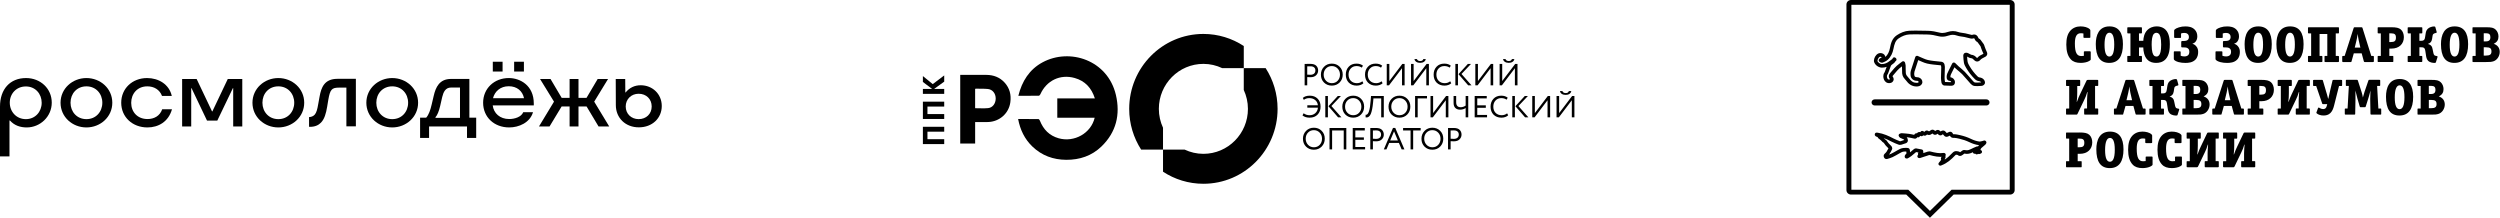 <?xml version="1.0" encoding="UTF-8"?> <svg xmlns="http://www.w3.org/2000/svg" width="5304" height="462" viewBox="0 0 5304 462" fill="none"><path fill-rule="evenodd" clip-rule="evenodd" d="M54.903 252.768C74.811 252.768 88.432 237.051 88.432 217.981C88.432 199.12 75.02 183.403 54.903 183.403C34.577 183.403 20.746 198.91 20.746 217.771C20.746 237.051 34.786 252.768 54.903 252.768ZM55.322 165.59C85.498 165.59 109.806 187.594 109.806 217.771C109.806 247.529 85.079 270.371 56.789 270.371C43.587 270.371 30.805 266.599 21.165 255.702H20.117V331.774H0V226.154C0 189.27 21.165 165.59 55.322 165.59Z" fill="black"></path><path fill-rule="evenodd" clip-rule="evenodd" d="M183.359 252.768C203.477 252.768 217.098 237.26 217.098 217.981C217.098 198.701 203.477 183.193 183.359 183.193C163.242 183.193 149.621 198.491 149.621 217.981C149.621 237.26 163.242 252.768 183.359 252.768ZM128.456 217.981C128.456 187.803 153.812 165.59 183.359 165.59C213.116 165.59 238.263 187.803 238.263 217.981C238.263 248.158 212.906 270.371 183.359 270.371C153.603 270.371 128.456 248.158 128.456 217.981Z" fill="black"></path><path fill-rule="evenodd" clip-rule="evenodd" d="M312.713 270.371C281.07 270.371 257.181 248.367 257.181 217.981C257.181 187.803 280.651 165.59 312.084 165.59C336.183 165.59 358.815 178.583 364.473 203.521H343.727C338.697 190.109 326.753 183.193 312.503 183.193C291.338 183.193 278.346 198.91 278.346 218.19C278.346 237.68 291.757 252.559 312.922 252.559C326.753 252.559 339.116 246.272 344.146 231.812H364.892C357.348 258.426 335.973 270.371 312.713 270.371Z" fill="black"></path><path fill-rule="evenodd" clip-rule="evenodd" d="M439.217 255.899L406.317 186.952H405.688V268.263H386.409V167.673H417.214L449.904 236.41H450.533L483.223 167.673H514.028V268.263H494.749V186.952H494.12L461.011 255.899H439.217Z" fill="black"></path><path fill-rule="evenodd" clip-rule="evenodd" d="M590.513 252.768C610.63 252.768 624.251 237.26 624.251 217.981C624.251 198.701 610.63 183.193 590.513 183.193C570.395 183.193 556.774 198.491 556.774 217.981C556.774 237.26 570.395 252.768 590.513 252.768ZM535.609 217.981C535.609 187.803 560.965 165.59 590.513 165.59C620.269 165.59 645.416 187.803 645.416 217.981C645.416 248.158 620.06 270.371 590.513 270.371C560.756 270.371 535.609 248.158 535.609 217.981Z" fill="black"></path><path fill-rule="evenodd" clip-rule="evenodd" d="M655.687 269.089V248.342H656.106C659.878 248.342 664.697 246.665 667.631 243.312C671.403 239.121 673.289 231.786 675.175 220.679L678.109 204.543C681.462 186.101 687.958 167.241 715.829 167.241H755.015V268.041H734.898V185.892H719.181C703.465 185.892 700.322 190.293 696.55 211.668L694.035 226.757C691.73 240.588 688.377 252.533 681.043 260.077C675.594 265.736 668.05 269.089 657.782 269.089H655.687Z" fill="black"></path><path fill-rule="evenodd" clip-rule="evenodd" d="M832.136 252.768C852.253 252.768 865.874 237.26 865.874 217.981C865.874 198.701 852.253 183.193 832.136 183.193C812.018 183.193 798.397 198.491 798.397 217.981C798.397 237.26 812.018 252.768 832.136 252.768ZM777.232 217.981C777.232 187.803 802.588 165.59 832.136 165.59C861.892 165.59 887.039 187.803 887.039 217.981C887.039 248.158 861.683 270.371 832.136 270.371C802.588 270.371 777.232 248.158 777.232 217.981Z" fill="black"></path><path fill-rule="evenodd" clip-rule="evenodd" d="M975.92 250.035V185.699H957.06C944.906 185.699 940.715 195.549 938.2 205.817L933.799 225.097C931.285 235.785 927.722 244.796 923.95 248.568V250.035H975.92ZM910.539 292.577H891.26V249.616H904.252C909.91 243.12 913.053 233.48 915.778 221.954L920.178 203.302C924.369 185.28 932.123 167.467 956.85 167.467H995.827V249.616H1010.29V292.577H990.798V268.267H910.329V292.577H910.539Z" fill="black"></path><path fill-rule="evenodd" clip-rule="evenodd" d="M1090.79 131H1111.54V151.747H1090.79V131ZM1111.75 208.329C1108.61 193.031 1096.87 182.972 1079.27 182.972C1061.67 182.972 1049.72 193.869 1045.95 208.329H1111.75ZM1045.53 131H1066.28V151.747H1045.53V131ZM1080.32 270.36C1048.25 270.36 1024.99 248.356 1024.99 217.969C1024.99 187.792 1048.46 165.578 1079.48 165.578C1103.58 165.578 1132.49 181.295 1132.49 219.436V223.627H1045.32C1047.42 240.392 1060.62 252.547 1080.32 252.547C1092.05 252.547 1106.09 248.146 1110.07 238.087H1130.82C1124.32 260.301 1100.85 270.36 1080.32 270.36Z" fill="black"></path><path fill-rule="evenodd" clip-rule="evenodd" d="M1227.33 167.673V207.699H1244.3L1267.98 167.673H1289.99L1260.65 215.663L1292.5 268.263H1269.87L1244.51 225.931H1227.33V268.263H1208.47V225.931H1191.5L1165.93 268.263H1143.51L1175.36 215.663L1145.81 167.673H1168.03L1191.71 207.699H1208.47V167.673H1227.33Z" fill="black"></path><path fill-rule="evenodd" clip-rule="evenodd" d="M1354.96 252.755C1370.89 252.755 1382.63 241.649 1382.63 225.931C1382.63 210.214 1371.1 198.898 1354.96 198.898C1339.25 198.898 1327.51 210.424 1327.51 225.931C1327.51 241.439 1339.25 252.755 1354.96 252.755ZM1306.56 222.997L1306.35 167.673H1326.46L1326.67 196.173H1327.3C1335.69 185.905 1346.58 180.875 1359.37 180.875C1384.09 180.875 1404 199.317 1404 224.883C1404 250.869 1383.67 270.149 1355.59 270.149C1327.3 270.359 1306.56 250.45 1306.56 222.997Z" fill="black"></path><path d="M4435.77 125.924C4435.77 127.335 4433.9 128.61 4432.14 129.566C4427.85 132.161 4420.5 133.436 4414.55 133.436C4405.1 133.436 4398.26 131.069 4393.56 126.015C4386.95 119.141 4383.88 108.579 4383.88 94.602C4383.88 81.582 4386.39 71.93 4392.44 65.147C4397.7 59.228 4405.19 55.996 4413.99 55.996C4421.48 55.996 4429.25 57.817 4433.58 61.914C4434.32 62.688 4434.88 63.508 4434.88 64.373L4434.88 78.577C4434.88 79.988 4434.42 80.398 4432.88 80.398L4421.99 80.398C4420.55 80.398 4420.22 79.988 4420.22 78.577L4420.22 71.065C4418.13 70.746 4416.83 70.519 4414.59 70.519C4406.26 70.519 4402.07 76.892 4402.07 92.235C4402.07 111.902 4406.36 118.913 4415.62 118.913C4417.62 118.913 4419.34 118.822 4421.11 118.503L4421.11 110.627C4421.11 109.216 4421.53 108.806 4423.11 108.806L4433.86 108.806C4435.39 108.806 4435.72 109.262 4435.72 110.627L4435.72 125.879L4435.77 125.924Z" fill="black"></path><path d="M4474.9 133.436C4455.36 133.436 4446.42 119.687 4446.42 93.646C4446.42 74.525 4453.03 55.996 4475.46 55.996C4494.82 55.996 4504.03 69.335 4504.03 93.646C4504.03 119.368 4494.68 133.436 4474.9 133.436ZM4475.23 69.426C4469.09 69.426 4464.99 77.165 4464.99 95.012C4464.99 112.858 4468.95 119.96 4475.23 119.96C4481.51 119.96 4485.56 112.767 4485.56 94.557C4485.56 76.346 4481.6 69.381 4475.23 69.381" fill="black"></path><path d="M4547.22 86.544C4547.45 80.216 4549.08 70.2 4556.24 63.326C4559.97 59.684 4566.25 55.996 4575.93 55.996C4584.82 55.996 4590.77 59.456 4594.17 62.779C4602.97 71.293 4603.52 86.316 4603.52 93.646C4603.52 102.159 4602.87 116.864 4594.4 125.788C4588.35 132.116 4580.77 133.436 4574.49 133.436C4568.2 133.436 4561.5 132.161 4556.01 126.653C4548.85 119.55 4547.31 107.941 4547.22 100.748L4538.1 100.748L4538.1 118.685L4542.61 118.685C4544.24 118.685 4544.38 119.323 4544.38 120.825L4544.38 129.976C4544.38 131.387 4543.96 131.569 4542.61 131.569L4514.69 131.569C4513.71 131.569 4513.25 131.16 4513.25 130.158L4513.25 120.051C4513.25 119.186 4513.57 118.64 4514.55 118.64L4519.95 118.64L4519.95 70.792L4514.87 70.792C4513.11 70.792 4513.25 69.836 4513.25 68.652L4513.25 59.638C4513.25 58.044 4513.66 57.817 4515.43 57.817L4542.47 57.817C4543.77 57.817 4544.33 58.044 4544.33 59.638L4544.33 69.426C4544.33 70.701 4543.59 70.837 4542.56 70.837L4538.05 70.837L4538.05 86.544L4547.17 86.544L4547.22 86.544ZM4580.3 117.638C4583.05 114.725 4585.14 108.488 4585.14 94.739C4585.14 79.123 4582.4 73.888 4580.4 71.839C4578.86 70.337 4577.09 69.563 4575.14 69.563C4572.39 69.563 4570.62 70.837 4569.65 71.839C4565.92 75.618 4564.95 85.269 4564.95 94.739C4564.95 110.445 4567.69 115.499 4569.65 117.638C4571.18 119.232 4572.95 119.915 4575.14 119.915C4577.32 119.915 4578.86 119.141 4580.3 117.638Z" fill="black"></path><path d="M4627.77 89.143C4627.77 87.731 4628.19 87.003 4629.96 87.003L4631.49 87.003C4633.49 87.003 4638.1 86.912 4640.52 85.41C4642.29 84.317 4644.01 82.268 4644.01 78.535C4644.01 76.714 4643.59 74.21 4641.59 72.298C4639.4 70.158 4636.66 69.84 4634.1 69.84C4631.54 69.84 4629.26 70.249 4627.3 71.023L4627.3 78.672C4627.3 79.719 4627.21 80.493 4625.53 80.493L4614.65 80.493C4613.44 80.493 4612.64 80.174 4612.64 78.672L4612.64 65.424C4612.64 64.012 4612.88 63.375 4613.95 62.419C4615.62 60.916 4618.14 59.505 4622.65 58.094C4627.72 56.5 4631.44 56.045 4636.61 56.045C4642.99 56.045 4650.71 57.001 4656.39 62.92C4660.02 66.698 4661.79 71.433 4661.79 77.124C4661.79 80.037 4661.23 83.771 4659.04 87.14C4656.85 90.6 4653.87 91.965 4651.22 92.648C4653.41 93.286 4656.48 94.697 4659.23 97.793C4662.95 101.981 4663.6 106.306 4663.6 110.358C4663.6 115.411 4662.62 121.739 4657.64 126.702C4651.5 132.848 4642.71 133.485 4636.42 133.485C4631.58 133.485 4626.84 133.03 4622.04 131.755C4616.41 130.162 4614.04 128.295 4613.25 127.567C4612.13 126.611 4611.95 125.928 4611.95 124.79L4611.95 110.677C4611.95 109.402 4612.18 108.856 4613.81 108.856L4624.56 108.856C4625.77 108.856 4626.51 109.174 4626.51 110.677L4626.51 118.234C4628.84 119.19 4631.35 119.736 4634.24 119.736C4638.42 119.736 4640.84 118.462 4642.24 117.141C4643.68 115.867 4644.89 113.59 4644.89 109.812C4644.89 108.4 4644.8 105.077 4642.15 102.846C4639.5 100.57 4635.63 100.57 4633.26 100.57L4629.86 100.57C4628.42 100.57 4627.68 100.16 4627.68 98.43L4627.68 89.188L4627.77 89.143Z" fill="black"></path><path d="M4716.24 89.143C4716.24 87.731 4716.66 87.003 4718.43 87.003L4719.97 87.003C4721.97 87.003 4726.58 86.912 4729 85.41C4730.76 84.317 4732.49 82.268 4732.49 78.535C4732.49 76.714 4732.07 74.21 4730.07 72.298C4727.88 70.158 4725.13 69.84 4722.57 69.84C4720.01 69.84 4717.73 70.249 4715.78 71.023L4715.78 78.672C4715.78 79.719 4715.69 80.493 4714.01 80.493L4703.12 80.493C4701.91 80.493 4701.12 80.174 4701.12 78.672L4701.12 65.424C4701.12 64.012 4701.35 63.375 4702.42 62.419C4704.1 60.916 4706.61 59.505 4711.13 58.094C4716.2 56.5 4719.92 56.045 4725.09 56.045C4731.46 56.045 4739.19 57.001 4744.86 62.92C4748.49 66.698 4750.26 71.433 4750.26 77.124C4750.26 80.037 4749.7 83.771 4747.52 87.14C4745.33 90.6 4742.35 91.965 4739.7 92.648C4741.89 93.286 4744.96 94.697 4747.7 97.793C4751.43 101.981 4752.08 106.306 4752.08 110.358C4752.08 115.411 4751.1 121.739 4746.12 126.702C4739.98 132.848 4731.18 133.485 4724.9 133.485C4720.06 133.485 4715.31 133.03 4710.52 131.755C4704.89 130.162 4702.47 128.295 4701.73 127.567C4700.66 126.611 4700.42 125.928 4700.42 124.79L4700.42 110.677C4700.42 109.402 4700.66 108.856 4702.28 108.856L4713.03 108.856C4714.24 108.856 4715.03 109.174 4715.03 110.677L4715.03 118.234C4717.36 119.19 4719.87 119.736 4722.71 119.736C4726.9 119.736 4729.32 118.462 4730.76 117.141C4732.21 115.867 4733.42 113.59 4733.42 109.812C4733.42 108.4 4733.32 105.077 4730.67 102.846C4728.02 100.57 4724.16 100.57 4721.78 100.57L4718.39 100.57C4716.94 100.57 4716.2 100.16 4716.2 98.43L4716.2 89.188L4716.24 89.143Z" fill="black"></path><path d="M4790.65 133.436C4771.06 133.436 4762.17 119.687 4762.17 93.646C4762.17 74.525 4768.78 55.996 4791.21 55.996C4810.56 55.996 4819.78 69.335 4819.78 93.646C4819.78 119.368 4810.43 133.436 4790.65 133.436ZM4790.97 69.426C4784.83 69.426 4780.74 77.165 4780.74 95.012C4780.74 112.858 4784.69 119.96 4790.97 119.96C4797.26 119.96 4801.3 112.767 4801.3 94.557C4801.3 76.346 4797.35 69.381 4790.97 69.381" fill="black"></path><path d="M4858.13 133.436C4838.53 133.436 4829.65 119.687 4829.65 93.646C4829.65 74.525 4836.25 55.996 4858.68 55.996C4878.04 55.996 4887.26 69.335 4887.26 93.646C4887.26 119.368 4877.9 133.436 4858.13 133.436ZM4858.45 69.426C4852.31 69.426 4848.21 77.165 4848.21 95.012C4848.21 112.858 4852.17 119.96 4858.45 119.96C4864.73 119.96 4868.78 112.767 4868.78 94.557C4868.78 76.346 4864.83 69.381 4858.45 69.381" fill="black"></path><path d="M4962.36 129.336C4962.36 131.384 4962.13 131.612 4960.04 131.612L4933.88 131.612C4931.79 131.612 4931.7 131.384 4931.7 129.336L4931.7 120.822C4931.7 118.773 4931.79 118.682 4933.88 118.682L4937.61 118.682L4937.61 72.109L4921.22 72.109L4921.22 118.682L4924.85 118.682C4926.86 118.682 4927.18 118.819 4927.18 120.822L4927.18 129.336C4927.18 131.384 4926.95 131.612 4924.85 131.612L4898.79 131.612C4896.7 131.612 4896.61 131.384 4896.61 129.336L4896.61 120.822C4896.61 118.773 4896.7 118.682 4898.79 118.682L4903.31 118.682L4903.31 70.834L4898.79 70.834C4896.7 70.834 4896.61 70.516 4896.61 68.695L4896.61 59.999C4896.61 58.178 4896.7 57.859 4898.79 57.859L4960.04 57.859C4962.04 57.859 4962.36 57.95 4962.36 59.999L4962.36 68.604C4962.36 70.652 4962.13 70.88 4960.04 70.88L4955.52 70.88L4955.52 118.728L4960.04 118.728C4962.04 118.728 4962.36 118.864 4962.36 120.868L4962.36 129.381L4962.36 129.336Z" fill="black"></path><path d="M5036.4 129.79C5036.4 131.293 5035.84 131.611 5034.4 131.611L5017.13 131.611C5015.6 131.611 5015.5 131.384 5015.04 129.79L5010.52 113.128L4993.82 113.128L4988.88 130.655C4988.65 131.384 4988.42 131.611 4987.58 131.611L4971.11 131.611C4969.57 131.611 4969.25 131.293 4969.25 129.79L4969.25 120.412C4969.25 119.001 4969.66 118.682 4971.11 118.682L4974.41 118.682L4993.44 59.635C4994 58.041 4994.1 57.813 4995.86 57.813L5009.82 57.813C5011.59 57.813 5011.83 57.904 5012.34 59.635L5030.91 118.682L5034.4 118.682C5035.84 118.682 5036.4 119.001 5036.4 120.412L5036.4 129.79ZM5004.19 85.448C5003.31 81.487 5002.66 75.978 5002.01 71.881C5001.26 77.572 5000.38 82.124 4999.59 85.448L4995.86 100.927L5007.73 100.927L5004.24 85.448L5004.19 85.448Z" fill="black"></path><path d="M5073.12 57.813C5083.68 57.813 5089.4 58.997 5093.69 62.639C5097.73 66.099 5100.06 72.336 5100.06 78.665C5100.06 93.415 5089.73 103.067 5073.91 103.067L5069.21 103.067L5069.21 118.636L5075.35 118.636C5077.44 118.636 5077.68 118.728 5077.68 120.776L5077.68 129.29C5077.68 131.338 5077.68 131.566 5075.58 131.566L5046.55 131.566C5044.45 131.566 5044.45 131.338 5044.45 129.29L5044.45 120.776C5044.45 118.728 5044.54 118.636 5046.64 118.636L5051.15 118.636L5051.15 70.788L5046.64 70.788C5044.54 70.788 5044.45 70.47 5044.45 68.649L5044.45 59.953C5044.45 58.132 5044.54 57.813 5046.64 57.813L5073.16 57.813L5073.12 57.813ZM5072.23 89.227C5080.47 89.227 5083.22 86.768 5083.22 79.666C5083.22 73.019 5080.38 70.743 5072.98 70.743L5069.11 70.743L5069.11 89.227L5072.19 89.227L5072.23 89.227Z" fill="black"></path><path d="M5137.1 118.691C5138.87 118.691 5139.11 119.101 5139.11 120.831L5139.11 129.754C5139.11 131.347 5138.87 131.575 5137.24 131.575L5109.74 131.575C5108.63 131.575 5108.11 131.347 5108.11 130.072L5108.11 120.193C5108.11 119.01 5108.44 118.691 5109.65 118.691L5114.81 118.691L5114.81 70.843L5109.97 70.843C5108.21 70.843 5108.11 70.205 5108.11 68.703L5108.11 60.008C5108.11 58.278 5108.21 57.868 5110.3 57.868L5137.34 57.868C5138.45 57.868 5139.2 57.959 5139.2 59.598L5139.2 69.158C5139.2 70.752 5138.78 70.888 5137.34 70.888L5132.96 70.888L5132.96 86.595L5136.27 86.595C5137.8 86.595 5140.87 86.504 5142.74 84.774C5144.6 83.044 5144.92 79.811 5145.25 77.672L5146.23 71.435C5146.78 68.02 5147.53 64.242 5150.65 61.237C5153.86 58.004 5160.09 56.092 5163.96 56.092C5166.05 56.092 5166.61 56.73 5166.79 57.504L5169.63 67.519C5169.96 68.612 5169.54 69.568 5168.56 69.796L5166.79 70.205C5165.35 70.524 5163.82 71.07 5162.75 72.026C5161.3 73.301 5161.12 74.94 5160.88 76.215L5159.91 82.452C5159.44 85.047 5158.7 87.915 5156.37 90.1C5156.04 90.419 5154.28 92.149 5151.3 93.014L5151.3 93.333C5153.49 93.788 5155.72 94.835 5157.25 96.338C5159.91 98.796 5160.47 101.71 5160.98 104.305L5162.75 112.772C5163.07 114.366 5163.86 116.323 5164.75 117.188C5165.63 118.053 5167.17 118.372 5168.7 118.691L5170.33 119.01C5171.45 119.237 5171.77 120.102 5171.45 121.149L5168.05 131.893C5167.63 133.305 5166.61 133.487 5165.21 133.487C5162.7 133.487 5155.53 133.168 5151.34 128.752C5148.27 125.52 5147.48 121.104 5147.06 117.871L5145.53 107.856C5145.2 105.807 5144.64 103.212 5143.01 101.846C5141.25 100.344 5138.73 100.344 5137.29 100.344L5133.01 100.344L5133.01 118.736L5137.2 118.736L5137.1 118.691Z" fill="black"></path><path d="M5207.24 133.436C5187.65 133.436 5178.76 119.687 5178.76 93.646C5178.76 74.525 5185.37 55.996 5207.8 55.996C5227.16 55.996 5236.37 69.335 5236.37 93.646C5236.37 119.368 5227.02 133.436 5207.24 133.436ZM5207.57 69.426C5201.42 69.426 5197.33 77.165 5197.33 95.012C5197.33 112.858 5201.28 119.96 5207.57 119.96C5213.85 119.96 5217.9 112.767 5217.9 94.557C5217.9 76.346 5213.94 69.381 5207.57 69.381" fill="black"></path><path d="M5273.92 57.813C5286.02 57.813 5290.53 58.77 5294.81 62.867C5298.54 66.418 5300.77 71.79 5300.77 77.299C5300.77 84.492 5297.93 89.363 5290.67 92.914C5299.14 95.828 5303.42 101.928 5303.42 110.123C5303.42 119.046 5297.79 127.651 5289.93 130.109C5285.74 131.384 5283.23 131.611 5274.85 131.611L5247.81 131.611C5245.72 131.611 5245.63 131.384 5245.63 129.335L5245.63 120.822C5245.63 118.773 5245.72 118.682 5247.81 118.682L5252.33 118.682L5252.33 70.834L5247.81 70.834C5245.72 70.834 5245.63 70.515 5245.63 68.694L5245.63 59.999C5245.63 58.178 5245.72 57.859 5247.81 57.859L5273.97 57.859L5273.92 57.813ZM5273.92 87.815C5280.95 87.815 5283.6 84.902 5283.6 78.801C5283.6 73.201 5281.18 70.515 5274.25 70.515L5269.5 70.515L5269.5 87.815L5273.87 87.815L5273.92 87.815ZM5274.25 117.908C5283.04 117.908 5285.88 115.131 5285.88 109.213C5285.88 102.884 5283.37 100.289 5273.87 100.289L5269.5 100.289L5269.5 117.908L5274.25 117.908Z" fill="black"></path><path d="M4385.65 243.201C4383.98 243.201 4383.32 243.292 4383.32 241.38L4383.32 232.457C4383.32 230.408 4383.42 230.317 4385.51 230.317L4390.03 230.317L4390.03 182.469L4385.51 182.469C4383.42 182.469 4383.32 182.059 4383.32 180.329L4383.32 171.634C4383.32 169.904 4383.42 169.494 4385.51 169.494L4411.48 169.494C4413.11 169.494 4413.34 169.904 4413.34 171.634L4413.34 180.648C4413.34 182.059 4413.25 182.469 4411.57 182.469L4407.06 182.469L4407.06 197.22C4407.06 203.548 4406.73 209.785 4405.94 215.931L4406.5 215.931C4408.69 209.375 4410.69 204.959 4413.2 199.587L4426.74 171.179C4427.49 169.585 4428.51 169.449 4430.05 169.449L4449.26 169.449C4450.71 169.449 4451.59 169.358 4451.59 171.27L4451.59 180.193C4451.59 182.242 4451.45 182.333 4449.4 182.333L4444.89 182.333L4444.89 230.181L4449.4 230.181C4451.5 230.181 4451.59 230.59 4451.59 232.32L4451.59 241.016C4451.59 242.746 4451.45 243.156 4449.4 243.156L4423.58 243.156C4421.95 243.156 4421.72 242.746 4421.72 241.016L4421.72 231.956C4421.72 230.545 4421.86 230.135 4423.48 230.135L4427.91 230.135L4427.91 213.336C4427.91 208.92 4428.56 199.906 4429.02 195.171L4428.37 195.171C4426.51 201.954 4424.41 206.78 4422.09 211.515L4407.89 241.107C4407.15 242.7 4406.82 243.156 4405.06 243.156L4385.7 243.156L4385.65 243.201Z" fill="black"></path><path d="M4552.06 241.379C4552.06 242.882 4551.51 243.2 4550.06 243.2L4532.8 243.2C4531.26 243.2 4531.17 242.973 4530.7 241.379L4526.19 224.717L4509.48 224.717L4504.55 242.244C4504.32 243.018 4504.13 243.2 4503.25 243.2L4486.77 243.2C4485.24 243.2 4484.91 242.882 4484.91 241.379L4484.91 232.047C4484.91 230.635 4485.33 230.317 4486.77 230.317L4490.08 230.317L4509.11 171.269C4509.67 169.676 4509.76 169.448 4511.53 169.448L4525.49 169.448C4527.26 169.448 4527.49 169.539 4528 171.269L4546.57 230.317L4550.11 230.317C4551.55 230.317 4552.11 230.635 4552.11 232.047L4552.11 241.379L4552.06 241.379ZM4519.86 197.082C4518.98 193.076 4518.33 187.613 4517.67 183.516C4516.88 189.206 4516.05 193.713 4515.25 197.082L4511.53 212.561L4523.4 212.561L4519.86 197.082Z" fill="black"></path><path d="M4589.05 230.315C4590.82 230.315 4591.05 230.724 4591.05 232.454L4591.05 241.377C4591.05 242.971 4590.82 243.199 4589.19 243.199L4561.69 243.199C4560.57 243.199 4560.06 242.971 4560.06 241.696L4560.06 231.817C4560.06 230.633 4560.39 230.315 4561.6 230.315L4566.76 230.315L4566.76 182.467L4561.92 182.467C4560.15 182.467 4560.06 181.829 4560.06 180.327L4560.06 171.631C4560.06 169.901 4560.15 169.492 4562.25 169.492L4589.29 169.492C4590.4 169.492 4591.15 169.583 4591.15 171.222L4591.15 180.782C4591.15 182.376 4590.73 182.512 4589.29 182.512L4584.91 182.512L4584.91 198.219L4588.22 198.219C4589.75 198.219 4592.82 198.128 4594.68 196.398C4596.55 194.668 4596.87 191.435 4597.2 189.295L4598.17 183.058C4598.73 179.644 4599.48 175.865 4602.59 172.861C4605.76 169.628 4612.04 167.716 4615.9 167.716C4618 167.716 4618.56 168.353 4618.74 169.127L4621.58 179.143C4621.91 180.236 4621.49 181.192 4620.51 181.419L4618.74 181.829C4617.3 182.148 4615.76 182.694 4614.65 183.65C4613.2 184.925 4613.02 186.564 4612.79 187.839L4611.81 194.076C4611.34 196.671 4610.6 199.539 4608.27 201.724C4607.95 202.043 4606.18 203.773 4603.2 204.638L4603.2 204.957C4605.39 205.412 4607.57 206.459 4609.16 207.961C4611.81 210.42 4612.32 213.333 4612.88 215.928L4614.65 224.442C4614.97 226.035 4615.76 227.993 4616.65 228.858C4617.53 229.723 4619.07 230.041 4620.6 230.36L4622.23 230.679C4623.35 230.906 4623.68 231.771 4623.35 232.819L4619.95 243.563C4619.53 244.974 4618.51 245.156 4617.11 245.156C4614.6 245.156 4607.43 244.837 4603.25 240.421C4600.18 237.189 4599.38 232.773 4598.97 229.586L4597.43 219.57C4597.1 217.522 4596.55 214.927 4594.87 213.561C4593.1 212.059 4590.59 212.059 4589.15 212.059L4584.86 212.059L4584.86 230.451L4589.05 230.451L4589.05 230.315Z" fill="black"></path><path d="M4658.44 169.448C4670.54 169.448 4675.05 170.404 4679.33 174.501C4683.05 178.052 4685.24 183.425 4685.24 188.933C4685.24 196.126 4682.4 200.998 4675.14 204.503C4683.61 207.417 4687.89 213.517 4687.89 221.712C4687.89 230.635 4682.26 239.24 4674.35 241.698C4670.16 242.973 4667.65 243.2 4659.27 243.2L4632.24 243.2C4630.14 243.2 4630.05 242.973 4630.05 240.924L4630.05 232.411C4630.05 230.362 4630.14 230.271 4632.24 230.271L4636.75 230.271L4636.75 182.423L4632.24 182.423C4630.14 182.423 4630.05 182.104 4630.05 180.283L4630.05 171.588C4630.05 169.767 4630.14 169.448 4632.24 169.448L4658.39 169.448L4658.44 169.448ZM4658.44 199.45C4665.46 199.45 4668.12 196.536 4668.12 190.436C4668.12 184.836 4665.7 182.15 4658.76 182.15L4654.02 182.15L4654.02 199.45L4658.39 199.45L4658.44 199.45ZM4658.76 229.588C4667.56 229.588 4670.4 226.811 4670.4 220.893C4670.4 214.564 4667.88 211.969 4658.39 211.969L4654.02 211.969L4654.02 229.588L4658.76 229.588Z" fill="black"></path><path d="M4760.68 241.379C4760.68 242.882 4760.12 243.2 4758.72 243.2L4741.46 243.2C4739.92 243.2 4739.83 242.973 4739.36 241.379L4734.85 224.717L4718.14 224.717L4713.21 242.244C4712.98 243.018 4712.74 243.2 4711.91 243.2L4695.43 243.2C4693.9 243.2 4693.57 242.882 4693.57 241.379L4693.57 232.047C4693.57 230.635 4694.04 230.317 4695.43 230.317L4698.74 230.317L4717.77 171.269C4718.33 169.676 4718.42 169.448 4720.19 169.448L4734.15 169.448C4735.92 169.448 4736.1 169.539 4736.66 171.269L4755.23 230.317L4758.72 230.317C4760.16 230.317 4760.68 230.635 4760.68 232.047L4760.68 241.379ZM4728.47 197.082C4727.59 193.076 4726.94 187.613 4726.29 183.516C4725.49 189.206 4724.66 193.713 4723.87 197.082L4720.14 212.561L4732.01 212.561L4728.47 197.082Z" fill="black"></path><path d="M4797.36 169.448C4807.92 169.448 4813.6 170.632 4817.93 174.274C4821.97 177.734 4824.3 183.971 4824.3 190.299C4824.3 205.049 4813.97 214.701 4798.15 214.701L4793.4 214.701L4793.4 230.317L4799.54 230.317C4801.64 230.317 4801.87 230.408 4801.87 232.456L4801.87 240.97C4801.87 243.018 4801.87 243.246 4799.78 243.246L4770.74 243.246C4768.64 243.246 4768.64 243.018 4768.64 240.97L4768.64 232.456C4768.64 230.408 4768.74 230.317 4770.83 230.317L4775.35 230.317L4775.35 182.468L4770.83 182.468C4768.74 182.468 4768.64 182.15 4768.64 180.329L4768.64 171.633C4768.64 169.812 4768.74 169.494 4770.83 169.494L4797.31 169.494L4797.36 169.448ZM4796.47 200.861C4804.71 200.861 4807.46 198.403 4807.46 191.301C4807.46 184.654 4804.62 182.377 4797.22 182.377L4793.35 182.377L4793.35 200.861L4796.43 200.861L4796.47 200.861Z" fill="black"></path><path d="M4834.63 243.201C4833 243.201 4832.31 243.292 4832.31 241.38L4832.31 232.457C4832.31 230.408 4832.4 230.317 4834.49 230.317L4839.01 230.317L4839.01 182.469L4834.49 182.469C4832.4 182.469 4832.31 182.059 4832.31 180.329L4832.31 171.634C4832.31 169.904 4832.4 169.494 4834.49 169.494L4860.46 169.494C4862.09 169.494 4862.32 169.904 4862.32 171.634L4862.32 180.648C4862.32 182.059 4862.23 182.469 4860.55 182.469L4856.04 182.469L4856.04 197.22C4856.04 203.548 4855.71 209.785 4854.92 215.931L4855.48 215.931C4857.67 209.375 4859.67 204.959 4862.18 199.587L4875.72 171.179C4876.52 169.585 4877.49 169.449 4879.03 169.449L4898.25 169.449C4899.69 169.449 4900.57 169.358 4900.57 171.27L4900.57 180.193C4900.57 182.242 4900.48 182.333 4898.39 182.333L4893.87 182.333L4893.87 230.181L4898.39 230.181C4900.48 230.181 4900.57 230.59 4900.57 232.32L4900.57 241.016C4900.57 242.746 4900.48 243.156 4898.39 243.156L4872.56 243.156C4870.93 243.156 4870.7 242.746 4870.7 241.016L4870.7 231.956C4870.7 230.545 4870.79 230.135 4872.47 230.135L4876.89 230.135L4876.89 213.336C4876.89 208.92 4877.54 199.906 4877.96 195.171L4877.31 195.171C4875.44 201.954 4873.35 206.78 4871.02 211.515L4856.83 241.107C4856.04 242.7 4855.71 243.156 4853.99 243.156L4834.63 243.156L4834.63 243.201Z" fill="black"></path><path d="M4928.16 220.843C4927.28 220.843 4927.05 220.615 4926.86 219.887L4914.02 182.464L4909.41 182.464C4907.64 182.464 4907.41 182.054 4907.41 180.415L4907.41 171.401C4907.41 169.671 4907.64 169.489 4909.41 169.489L4926.02 169.489C4927.09 169.489 4927.79 169.398 4928.21 170.764L4935 193.891C4936.54 198.945 4937.42 201.54 4939.28 209.279L4939.84 209.279C4941.29 201.767 4942.17 198.717 4943.33 193.481L4948.5 171.629C4948.96 169.58 4949.38 169.489 4951.01 169.489L4967.07 169.489C4968.83 169.489 4969.07 169.717 4969.07 171.401L4969.07 180.415C4969.07 182.009 4968.83 182.464 4967.07 182.464L4962.46 182.464L4951.8 224.621C4950.59 229.447 4948.41 235.684 4944.22 239.782C4939.84 244.061 4934.63 245.063 4929.61 245.063C4926.39 245.063 4923.56 244.653 4920.58 243.56C4918.95 242.923 4916.53 241.83 4915.18 240.555C4914.2 239.599 4914.3 239.144 4914.62 238.279L4918.02 229.128C4918.44 228.081 4919.46 228.172 4920.11 228.4C4920.76 228.628 4921.32 229.128 4923.09 229.993C4924.63 230.767 4926.3 231.405 4928.72 231.405C4931.47 231.405 4933.1 230.449 4934.12 229.493C4935.24 228.4 4936.12 226.579 4936.87 223.256L4937.42 220.888L4928.21 220.888L4928.16 220.843Z" fill="black"></path><path d="M5052.04 241.062C5052.04 242.792 5051.71 243.202 5049.95 243.202L5031.61 243.202C5029.84 243.202 5029.19 242.792 5029.19 241.062L5028.63 209.74C5028.63 206.963 5028.96 198.222 5029.19 192.121C5027.52 198.996 5025.65 205.233 5024.68 208.465L5019.28 225.674C5018.72 227.404 5018.49 227.495 5016.77 227.495L5008.72 227.495C5006.95 227.495 5006.85 227.404 5006.3 225.538L5001.46 208.875C5000.66 206.28 4998.48 197.357 4997.27 192.076C4997.36 197.448 4997.5 206.052 4997.36 210.468L4996.8 241.017C4996.8 242.747 4996.57 243.156 4994.8 243.156L4976.79 243.156C4975.02 243.156 4974.7 242.747 4974.7 241.017L4974.7 232.184C4974.7 230.454 4975.02 230.227 4976.79 230.227L4980.65 230.227L4983.31 182.379L4979.03 182.379C4977.26 182.379 4976.93 182.06 4976.93 180.33L4976.93 171.27C4976.93 169.54 4977.26 169.313 4979.03 169.313L5000.01 169.313C5001.64 169.313 5002.01 169.404 5002.53 171.043L5010.34 195.263C5011.55 199.041 5012.35 202.456 5013.09 206.872C5013.97 203.093 5015.28 198.677 5016.49 195.126L5024.72 171.043C5025.28 169.449 5025.47 169.313 5027.24 169.313L5047.67 169.313C5049.43 169.313 5049.85 169.54 5049.85 171.27L5049.85 180.33C5049.85 182.06 5049.43 182.379 5047.67 182.379L5043.29 182.379L5045.94 230.227L5049.9 230.227C5051.67 230.227 5051.99 230.454 5051.99 232.184L5051.99 241.017L5052.04 241.062Z" fill="black"></path><path d="M5090.62 245.07C5071.03 245.07 5062.14 231.322 5062.14 205.281C5062.14 186.114 5068.75 167.63 5091.18 167.63C5110.54 167.63 5119.75 180.97 5119.75 205.281C5119.75 231.003 5110.4 245.07 5090.62 245.07ZM5090.95 181.061C5084.8 181.061 5080.71 188.8 5080.71 206.646C5080.71 224.493 5084.66 231.595 5090.95 231.595C5097.23 231.595 5101.28 224.402 5101.28 206.191C5101.28 187.981 5097.32 181.015 5090.95 181.015" fill="black"></path><path d="M5157.4 169.448C5169.49 169.448 5174.01 170.404 5178.29 174.501C5182.01 178.052 5184.2 183.425 5184.2 188.933C5184.2 196.126 5181.36 200.998 5174.1 204.503C5182.57 207.417 5186.85 213.517 5186.85 221.712C5186.85 230.635 5181.27 239.24 5173.31 241.698C5169.12 242.973 5166.61 243.2 5158.23 243.2L5131.2 243.2C5129.1 243.2 5129.01 242.973 5129.01 240.924L5129.01 232.411C5129.01 230.362 5129.1 230.271 5131.2 230.271L5135.71 230.271L5135.71 182.423L5131.2 182.423C5129.1 182.423 5129.01 182.104 5129.01 180.283L5129.01 171.588C5129.01 169.767 5129.1 169.448 5131.2 169.448L5157.35 169.448L5157.4 169.448ZM5157.4 199.45C5164.42 199.45 5167.07 196.536 5167.07 190.436C5167.07 184.836 5164.65 182.15 5157.72 182.15L5152.97 182.15L5152.97 199.45L5157.35 199.45L5157.4 199.45ZM5157.72 229.588C5166.52 229.588 5169.4 226.811 5169.4 220.893C5169.4 214.564 5166.89 211.969 5157.4 211.969L5153.02 211.969L5153.02 229.588L5157.77 229.588L5157.72 229.588Z" fill="black"></path><path d="M4411.99 281.077C4422.55 281.077 4428.28 282.26 4432.56 285.902C4436.61 289.362 4438.93 295.599 4438.93 301.928C4438.93 316.678 4428.6 326.33 4412.78 326.33L4408.03 326.33L4408.03 341.945L4414.18 341.945C4416.27 341.945 4416.5 342.036 4416.5 344.085L4416.5 352.598C4416.5 354.647 4416.5 354.875 4414.41 354.875L4385.37 354.875C4383.28 354.875 4383.28 354.647 4383.28 352.598L4383.28 344.085C4383.28 342.036 4383.37 341.945 4385.46 341.945L4389.98 341.945L4389.98 294.097L4385.46 294.097C4383.37 294.097 4383.28 293.778 4383.28 291.957L4383.28 283.262C4383.28 281.441 4383.37 281.122 4385.46 281.122L4411.94 281.122L4411.99 281.077ZM4411.11 312.49C4419.34 312.49 4422.09 310.031 4422.09 302.929C4422.09 296.237 4419.25 294.006 4411.85 294.006L4407.99 294.006L4407.99 312.49L4411.06 312.49L4411.11 312.49Z" fill="black"></path><path d="M4476.07 356.65C4456.48 356.65 4447.59 342.901 4447.59 316.86C4447.59 297.739 4454.2 279.21 4476.63 279.21C4495.99 279.21 4505.2 292.549 4505.2 316.86C4505.2 342.582 4495.85 356.65 4476.07 356.65ZM4476.39 292.64C4470.25 292.64 4466.16 300.379 4466.16 318.226C4466.16 336.072 4470.11 343.174 4476.39 343.174C4482.68 343.174 4486.73 335.981 4486.73 317.77C4486.73 299.56 4482.77 292.594 4476.39 292.594" fill="black"></path><path d="M4566.91 349.138C4566.91 350.549 4565.05 351.824 4563.28 352.78C4559 355.375 4551.6 356.65 4545.69 356.65C4536.24 356.65 4529.4 354.282 4524.7 349.229C4518.09 342.354 4515.02 331.792 4515.02 317.816C4515.02 304.795 4517.53 295.144 4523.58 288.36C4528.84 282.442 4536.33 279.21 4545.13 279.21C4552.62 279.21 4560.44 281.031 4564.72 285.128C4565.51 285.902 4566.02 286.721 4566.02 287.586L4566.02 301.791C4566.02 303.202 4565.56 303.612 4564.02 303.612L4553.13 303.612C4551.69 303.612 4551.36 303.202 4551.36 301.791L4551.36 294.279C4549.27 293.96 4547.97 293.732 4545.78 293.732C4537.4 293.732 4533.26 300.061 4533.26 315.448C4533.26 335.116 4537.54 342.127 4546.76 342.127C4548.76 342.127 4550.48 342.036 4552.25 341.717L4552.25 333.887C4552.25 332.475 4552.67 332.066 4554.25 332.066L4565.05 332.066C4566.58 332.066 4566.91 332.475 4566.91 333.887L4566.91 349.138Z" fill="black"></path><path d="M4629.21 349.138C4629.21 350.549 4627.34 351.824 4625.58 352.78C4621.3 355.375 4613.94 356.65 4607.99 356.65C4598.54 356.65 4591.7 354.282 4587 349.229C4580.39 342.354 4577.32 331.792 4577.32 317.816C4577.32 304.795 4579.83 295.144 4585.88 288.36C4591.14 282.442 4598.63 279.21 4607.43 279.21C4614.92 279.21 4622.74 281.031 4627.02 285.128C4627.76 285.902 4628.32 286.721 4628.32 287.586L4628.32 301.791C4628.32 303.202 4627.86 303.612 4626.32 303.612L4615.43 303.612C4613.99 303.612 4613.66 303.202 4613.66 301.791L4613.66 294.279C4611.57 293.96 4610.27 293.732 4608.03 293.732C4599.7 293.732 4595.51 300.061 4595.51 315.448C4595.51 335.116 4599.8 342.127 4609.06 342.127C4611.06 342.127 4612.78 342.036 4614.55 341.717L4614.55 333.887C4614.55 332.475 4614.97 332.066 4616.55 332.066L4627.3 332.066C4628.83 332.066 4629.16 332.475 4629.16 333.887L4629.16 349.138L4629.21 349.138Z" fill="black"></path><path d="M4641.48 354.837C4639.86 354.837 4639.16 354.928 4639.16 353.016L4639.16 344.093C4639.16 342.044 4639.25 341.953 4641.35 341.953L4645.86 341.953L4645.86 294.105L4641.35 294.105C4639.25 294.105 4639.16 293.695 4639.16 291.965L4639.16 283.27C4639.16 281.54 4639.25 281.13 4641.35 281.13L4667.31 281.13C4668.94 281.13 4669.17 281.585 4669.17 283.27L4669.17 292.33C4669.17 293.741 4669.08 294.151 4667.41 294.151L4662.89 294.151L4662.89 308.901C4662.89 315.229 4662.57 321.466 4661.77 327.612L4662.33 327.612C4664.52 321.057 4666.52 316.641 4669.03 311.268L4682.53 282.86C4683.32 281.221 4684.3 281.13 4685.83 281.13L4705.05 281.13C4706.49 281.13 4707.38 281.039 4707.38 282.951L4707.38 291.874C4707.38 293.923 4707.24 294.014 4705.19 294.014L4700.68 294.014L4700.68 341.862L4705.19 341.862C4707.29 341.862 4707.38 342.272 4707.38 344.002L4707.38 352.697C4707.38 354.427 4707.24 354.837 4705.19 354.837L4679.36 354.837C4677.69 354.837 4677.5 354.427 4677.5 352.697L4677.5 343.638C4677.5 342.226 4677.6 341.817 4679.27 341.817L4683.65 341.817L4683.65 325.017C4683.65 320.601 4684.3 311.587 4684.72 306.852L4684.06 306.852C4682.2 313.636 4680.11 318.462 4677.78 323.196L4663.59 352.788C4662.8 354.382 4662.47 354.837 4660.75 354.837L4641.39 354.837L4641.48 354.837Z" fill="black"></path><path d="M4718.76 354.837C4717.13 354.837 4716.43 354.928 4716.43 353.016L4716.43 344.093C4716.43 342.044 4716.52 341.953 4718.62 341.953L4723.13 341.953L4723.13 294.105L4718.62 294.105C4716.52 294.105 4716.43 293.695 4716.43 291.965L4716.43 283.27C4716.43 281.54 4716.52 281.13 4718.62 281.13L4744.58 281.13C4746.21 281.13 4746.45 281.585 4746.45 283.27L4746.45 292.33C4746.45 293.741 4746.35 294.151 4744.68 294.151L4740.16 294.151L4740.16 308.901C4740.16 315.229 4739.84 321.466 4739.05 327.612L4739.61 327.612C4741.79 321.057 4743.79 316.641 4746.31 311.268L4759.85 282.86C4760.64 281.221 4761.62 281.13 4763.15 281.13L4782.42 281.13C4783.86 281.13 4784.7 281.039 4784.7 282.951L4784.7 291.874C4784.7 293.923 4784.6 294.014 4782.51 294.014L4778 294.014L4778 341.862L4782.51 341.862C4784.6 341.862 4784.7 342.272 4784.7 344.002L4784.7 352.697C4784.7 354.427 4784.6 354.837 4782.51 354.837L4756.68 354.837C4755.01 354.837 4754.82 354.427 4754.82 352.697L4754.82 343.638C4754.82 342.226 4754.96 341.817 4756.59 341.817L4761.01 341.817L4761.01 325.017C4761.01 320.601 4761.66 311.587 4762.13 306.852L4761.48 306.852C4759.62 313.636 4757.52 318.462 4755.19 323.196L4741 352.788C4740.21 354.382 4739.88 354.837 4738.16 354.837L4718.8 354.837L4718.76 354.837Z" fill="black"></path><path d="M4214.36 223.809L3977.4 223.809C3973.72 223.809 3970.7 220.896 3970.7 217.299C3970.7 213.703 3973.68 210.789 3977.4 210.789L4214.31 210.789C4217.99 210.789 4221.01 213.703 4221.01 217.299C4221.01 220.896 4218.04 223.809 4214.31 223.809" fill="black"></path><path d="M4264.67 1.34995e-07L3927.1 3.76294e-09C3921.75 1.68247e-09 3917.47 4.234 3917.42 9.469L3917.42 403.317C3917.42 408.552 3921.75 412.786 3927.1 412.786L4044.28 412.786L4094.54 462L4144.8 412.786L4264.62 412.786C4269.98 412.786 4274.3 408.552 4274.3 403.317L4274.3 9.469C4274.3 4.234 4269.98 1.37058e-07 4264.62 1.34977e-07M4263.83 402.543L4140.47 402.543L4094.54 447.477L4048.61 402.543L3927.89 402.543L3927.89 10.198L4263.88 10.198L4263.88 402.588L4263.83 402.543Z" fill="black"></path><path d="M4113.39 350.009C4112.32 348.598 4112.36 346.686 4113.48 345.32C4115.39 342.998 4117.11 341.04 4118.46 339.128C4118.46 339.083 4118.46 339.037 4118.46 338.992C4118.18 338.309 4117.85 337.535 4117.81 336.306C4117.71 334.94 4118.5 333.574 4119.39 332.664C4118.41 332.755 4117.43 332.755 4116.5 332.755C4111.2 332.755 4106.22 331.799 4101.47 330.797C4098.59 330.205 4096.07 329.386 4093.84 328.931C4093.79 328.931 4093.65 328.931 4093.52 328.931C4093.19 328.931 4092.82 329.022 4092.49 329.113C4086.35 331.07 4080.21 333.119 4073.92 335.168C4073.13 335.395 4072.67 335.35 4072.53 335.35C4072.2 335.35 4072.06 335.35 4071.78 335.35C4070.11 335.35 4068.62 334.348 4068.06 332.8C4067.5 331.252 4068.06 329.568 4069.32 328.521C4069.41 328.43 4069.46 328.384 4069.5 328.339C4069.5 328.248 4069.46 328.066 4069.36 327.838C4069.27 327.519 4069.13 327.109 4069.13 326.518C4069.36 324.879 4069.69 324.105 4070.15 323.558C4068.53 323.24 4066.85 322.921 4065.22 322.648C4065.08 322.739 4064.94 322.83 4064.8 322.967C4061.68 325.471 4058.61 328.384 4055.12 331.07C4052.66 332.982 4050.1 334.303 4047.91 335.714C4046.7 336.351 4046 336.351 4045.63 336.306C4045.54 336.306 4045.44 336.306 4045.4 336.306L4045.3 336.306C4044.14 336.397 4042.98 336.033 4042.14 335.213C4041.3 334.394 4040.88 333.164 4041.02 331.981C4041.26 331.981 4040.46 331.48 4042 328.794C4043.07 327.428 4044.09 326.336 4044.84 325.334C4044.75 324.378 4044.42 323.103 4044.33 321.419C4043.91 321.419 4043.54 321.419 4043.12 321.419C4041.72 321.419 4040.37 321.464 4039.07 321.601C4036.23 321.874 4033.39 323.285 4030.13 325.197C4025.34 327.974 4020.45 330.843 4015.29 333.347C4011.43 335.168 4007.47 336.124 4003.98 337.262C4003.33 337.444 4002.86 337.444 4002.49 337.444C4000.63 337.08 3999.75 337.626 3997.61 334.803C3997.23 334.075 3996.4 332.891 3996.35 330.843C3996.3 329.34 3997.09 327.519 3998.26 326.472C4000.03 324.742 4001.61 323.331 4002.4 322.102C4003.93 319.78 4005.33 317.23 4006.54 314.681C4004.31 312.086 4000.86 309.536 3998.35 305.485C3997.14 303.481 3996.54 302.798 3995.28 302.116C3992.86 300.704 3992.49 299.384 3992.39 299.475C3990.25 297.563 3988.81 295.97 3987.32 295.105C3985.97 294.057 3984.67 293.557 3983.41 290.734C3983.41 290.734 3983.32 290.734 3983.27 290.688C3982.71 290.415 3981.04 290.279 3979.08 288.822C3977.64 287.547 3977.74 286.637 3977.64 286.546C3977.6 286.364 3977.64 286.409 3977.64 286.364C3977.22 285.134 3977.5 283.769 3978.29 282.767C3979.13 281.765 3980.43 281.219 3981.74 281.356C3982.3 281.401 3982.99 281.447 3983.97 281.583C3996.26 283.495 4007.1 288.458 4017.48 293.921C4021.62 296.106 4026.27 297.882 4031.02 299.703C4031.02 299.703 4031.02 299.703 4031.2 299.703C4031.48 299.703 4032 299.612 4032.41 299.521C4034.79 298.883 4037.25 297.927 4039.95 297.017C4039.72 296.243 4039.35 295.878 4038.46 295.514C4036.14 294.695 4033.9 293.693 4031.86 292.601C4029.39 291.098 4029.16 289.641 4028.97 289.641C4028.18 288.685 4027.9 287.411 4028.23 286.227C4028.55 285.043 4029.48 284.042 4030.65 283.632C4030.79 283.769 4031.62 282.767 4034.28 282.585C4034.28 282.585 4034.32 282.585 4034.42 282.585C4034.46 282.585 4034.55 282.585 4034.65 282.585C4039.77 282.949 4044.98 283.268 4050.28 283.996C4054.1 284.497 4057.73 285.362 4061.22 286.136C4061.36 285.817 4061.55 285.453 4061.78 285.043C4062.43 283.769 4064.66 282.585 4066.06 282.721C4066.48 282.721 4066.8 282.767 4067.13 282.812C4067.36 282.448 4067.64 282.039 4068.01 281.629C4069.04 280.536 4070.71 280.035 4071.97 280.081C4072.06 280.081 4072.29 280.081 4072.48 280.081C4073.18 280.126 4073.78 280.263 4074.34 280.354C4074.67 279.261 4075.51 278.396 4076.58 277.987C4077.65 277.531 4078.86 277.622 4079.93 278.169C4080.95 278.715 4081.93 279.216 4082.91 279.717C4083.79 278.396 4085.37 276.894 4087.93 276.849C4089.51 276.849 4090.86 277.531 4091.79 278.26C4092.44 278.715 4092.54 278.67 4092.54 278.67C4092.54 278.67 4093.24 278.533 4094.4 277.622C4095.93 276.53 4097.24 275.255 4100.03 275.119C4102.92 275.255 4104.26 276.666 4105.66 277.896C4106.41 277.304 4107.15 276.894 4107.75 276.575C4108.69 276.029 4109.85 275.619 4111.2 275.619C4113.2 275.619 4115.11 276.712 4116.18 278.032C4116.41 278.305 4116.69 278.579 4116.97 278.897C4117.57 278.533 4117.99 278.396 4118.09 278.305C4119.34 277.668 4120.46 276.894 4122.55 276.849C4125.58 276.985 4126.97 278.715 4128.14 279.899C4128.79 280.627 4129.53 281.401 4130.28 282.312C4131.77 281.674 4133.16 280.991 4134.51 280.309C4135.35 279.899 4136.33 279.489 4137.63 279.489C4140.56 279.489 4142.38 281.811 4142.89 283.086C4143.12 283.586 4143.59 284.224 4144.19 284.816C4144.33 284.816 4144.56 284.816 4144.8 284.816C4145.26 284.816 4145.73 284.77 4146.19 284.77C4148.57 284.77 4150.61 285.18 4152.43 285.453C4154.71 285.817 4156.76 286.363 4158.66 286.773C4166.48 288.549 4174.07 291.053 4181.33 294.558C4187.28 297.426 4193.33 299.521 4199.62 300.34C4199.76 300.34 4199.89 300.34 4200.08 300.34C4201.15 300.386 4203.11 299.794 4205.53 299.293C4206.32 299.156 4207.43 298.701 4208.92 298.246C4210.41 297.745 4212.09 298.246 4213.11 299.43C4213.25 299.566 4213.34 299.703 4213.44 299.794C4214.51 301.023 4214.69 302.753 4213.9 304.164C4213.76 304.164 4213.67 305.257 4212.09 306.85C4209.2 309.354 4206.36 311.676 4203.66 314.089C4203.15 314.499 4202.78 315 4202.78 315.136C4202.31 316.229 4201.9 317.276 4201.62 318.277C4203.29 318.505 4204.64 319.689 4204.97 321.373C4205.34 323.194 4204.32 324.97 4202.59 325.653C4201.99 325.744 4201.52 326.654 4198.69 326.882C4198.36 326.882 4198.31 326.882 4198.31 326.882L4197.89 326.882C4197.43 326.7 4197.06 326.563 4196.68 326.427C4196.31 326.791 4195.89 327.109 4195.38 327.292C4193.71 327.974 4191.84 327.474 4190.77 326.062C4189.7 326.427 4188.49 326.336 4187.47 325.789C4186.4 325.152 4185.7 324.105 4185.56 322.921C4181.7 325.061 4177.37 326.472 4172.67 326.472C4171 326.472 4169.23 326.29 4167.51 325.88C4167.51 325.88 4167.41 325.971 4167.32 326.017C4165.6 327.519 4163.64 328.976 4161.46 330.114C4160.15 330.752 4159.32 330.752 4158.43 330.797C4157.04 330.615 4155.83 331.025 4153.59 328.794C4153.59 328.794 4153.56 328.794 4153.5 328.794C4153.5 328.794 4153.5 328.794 4153.45 328.794C4153.22 328.703 4152.48 328.612 4151.36 328.384C4150.89 328.293 4150.52 328.248 4150.29 328.248C4149.59 328.339 4149.5 328.202 4148.01 329.659C4140.1 337.945 4131.3 346.003 4119.57 350.555C4119.06 350.738 4118.6 350.965 4117.99 351.193C4117.53 351.375 4117.02 351.466 4116.5 351.466C4115.29 351.466 4114.13 350.92 4113.34 349.918M4126.28 338.4C4132.05 334.576 4137.21 329.75 4142.19 324.469C4144.15 322.238 4147.08 320.508 4150.24 320.599C4151.17 320.599 4152.1 320.736 4152.99 320.918C4153.64 321.146 4156.2 321.1 4158.53 322.967C4159.73 322.284 4160.9 321.373 4162.02 320.372C4163.18 319.279 4165.13 318.186 4167.27 318.232C4167.97 318.232 4168.62 318.323 4169.23 318.459C4170.39 318.733 4171.51 318.824 4172.63 318.824C4175.65 318.824 4178.67 317.868 4181.65 316.229C4185.7 313.998 4189.75 312.496 4193.71 310.811C4194.59 310.447 4195.52 310.401 4196.4 310.674C4197.06 309.764 4197.75 309.036 4198.45 308.398C4198.59 308.262 4198.78 308.125 4198.92 307.988C4198.82 307.988 4198.73 307.988 4198.59 307.988C4191.19 307.032 4184.35 304.574 4177.88 301.478C4171.23 298.291 4164.2 295.924 4156.9 294.285C4154.8 293.83 4152.94 293.329 4151.17 293.056C4149.22 292.737 4147.54 292.464 4146.19 292.464C4145.96 292.464 4145.73 292.464 4145.4 292.464C4145.03 292.464 4144.66 292.51 4144.15 292.51C4142.75 292.555 4140.38 292.1 4138.79 290.415C4138.1 289.687 4137.35 288.867 4136.7 287.866C4135.4 288.503 4134.09 289.095 4132.74 289.641C4131.91 290.006 4130.93 290.279 4129.77 290.279C4127.67 290.324 4125.53 289.05 4124.46 287.547C4123.9 286.819 4123.16 286.045 4122.27 285.089C4122.18 284.998 4122.13 284.952 4122.09 284.861C4121.99 284.861 4121.95 284.952 4121.86 284.998C4121.58 285.18 4121.34 285.271 4121.2 285.316C4120.18 286.318 4118.64 287.274 4116.74 287.228C4114.04 287.137 4112.59 285.681 4111.66 284.679C4111.38 284.36 4111.11 284.042 4110.78 283.723C4110.55 283.86 4110.31 284.042 4110.17 284.178C4109.06 285.134 4107.48 285.999 4105.57 285.999C4103.24 285.999 4101.61 284.816 4100.5 283.769C4100.26 283.541 4100.03 283.359 4099.84 283.177C4099.66 283.313 4099.43 283.495 4099.15 283.723C4097.47 284.952 4095.38 286.318 4092.44 286.364C4091.1 286.364 4089.7 285.999 4088.44 285.362C4087.37 286.682 4085.65 287.911 4083.46 287.866C4082.16 287.866 4081.14 287.502 4080.21 287.092C4079.32 288.594 4077.51 289.323 4075.74 288.867C4074.9 288.64 4074.2 288.412 4073.6 288.23C4073.41 288.685 4073.13 289.232 4072.76 289.869C4071.78 291.144 4070.06 291.736 4068.48 291.235C4068.29 291.189 4068.06 291.098 4067.83 291.053C4066.9 292.783 4064.66 294.422 4062.76 294.194C4062.24 294.194 4061.73 294.148 4061.22 294.012C4056.98 293.147 4052.98 292.1 4049.07 291.599C4047.82 291.417 4046.51 291.28 4045.26 291.144C4046.75 292.874 4047.68 295.15 4047.77 297.608L4047.77 297.836C4048.19 300.568 4045.16 303.8 4043.02 304.028C4040.37 304.847 4037.53 305.985 4034.32 306.896C4033.39 307.169 4032.27 307.351 4031.02 307.351C4030.09 307.351 4029.06 307.26 4027.95 306.85C4023.25 305.029 4018.31 303.208 4013.57 300.704C4007.94 297.745 4002.31 295.013 3996.54 292.919C3996.86 293.238 3997.19 293.557 3997.51 293.784C3998.35 294.604 3998.82 295.196 3999 295.423C4001.98 296.971 4003.75 299.384 4005.05 301.569C4006.49 304.073 4009.57 306.486 4012.59 309.855C4013.61 311.175 4014.45 312.222 4014.64 314.726C4014.64 315.227 4014.59 315.864 4014.22 316.729C4012.73 319.962 4011.01 323.194 4008.96 326.29C4008.5 326.927 4008.03 327.519 4007.56 328.066C4009.05 327.565 4010.5 327.064 4011.8 326.427C4016.59 324.15 4021.29 321.373 4026.09 318.596C4029.44 316.684 4033.3 314.499 4038.18 313.952C4039.86 313.77 4041.44 313.725 4043.07 313.725C4044.37 313.725 4045.63 313.77 4046.84 313.816C4048.14 313.816 4049.86 314.453 4050.89 315.773C4051.91 317.048 4052.1 318.414 4052.1 319.507C4052.1 319.643 4052.1 319.825 4052.1 320.189C4052.1 320.189 4052.1 320.189 4052.1 320.326C4052.1 320.963 4052.28 321.919 4052.47 323.194C4054.84 321.237 4057.22 319.097 4059.78 317.003C4060.89 316.183 4062.06 314.999 4064.9 314.863C4065.27 314.863 4065.59 314.863 4065.69 314.908C4069.64 315.5 4073.46 316.32 4076.86 317.048C4079.79 317.822 4079.6 319.006 4079.88 319.142C4080.44 320.053 4080.58 321.146 4080.3 322.102C4080.58 322.739 4080.67 323.422 4080.58 324.105C4080.58 324.332 4080.49 324.56 4080.44 324.788C4083.6 323.741 4086.77 322.693 4089.93 321.692C4091.05 321.328 4092.21 321.146 4093.38 321.146C4093.98 321.146 4094.59 321.191 4095.24 321.328C4098.17 321.919 4100.73 322.739 4103.01 323.194C4107.66 324.15 4112.13 324.97 4116.41 324.97C4118.04 324.97 4119.62 324.833 4121.2 324.606C4122.51 324.423 4123.53 324.469 4123.95 324.469C4125.16 324.378 4126.32 324.879 4127.11 325.789C4127.9 326.7 4128.23 327.883 4128 329.067C4127.77 330.069 4127.49 330.843 4127.39 331.207C4127.58 331.799 4127.72 332.436 4127.72 333.21C4127.81 334.758 4126.97 336.215 4126 337.171C4126.09 337.535 4126.18 337.945 4126.23 338.354" fill="black"></path><path d="M4044 170.907C4042.75 169.086 4040.33 167.128 4038.33 163.941C4036.84 161.437 4035.81 158.569 4035.58 155.564C4035.26 150.465 4035.35 145.549 4035.21 140.768C4035.02 140.905 4034.84 141.041 4034.65 141.178C4027.62 146.095 4022.18 153.015 4016.27 160.071C4015.34 161.164 4015.2 161.756 4015.25 161.801C4015.25 161.892 4015.25 162.12 4015.8 162.849C4016.92 164.305 4017.62 166.081 4017.62 167.993C4017.62 170.178 4016.6 172.455 4014.83 174.048C4012.73 175.869 4010.31 176.37 4007.99 176.415C4005.94 176.415 4003.84 175.96 4001.94 174.776C3997.42 171.817 3995.65 166.718 3995.61 161.892C3995.61 159.161 3996.21 156.338 3997.98 153.971C3998.26 153.607 3998.59 152.924 3998.87 152.195C4000.17 148.735 4001.42 145.275 4002.73 141.815C3999.56 142.908 3996.17 143.545 3992.54 143.5L3992.07 143.5C3984.95 142.999 3978.16 138.082 3975.97 131.162C3975.78 130.343 3975.69 129.569 3975.69 128.749C3975.97 122.877 3979.13 116.776 3984.53 113.726C3986.16 112.906 3987.88 112.588 3989.56 112.588C3993.56 112.633 3997.84 114.454 3999.52 118.87C3999.75 119.553 3999.94 120.236 4000.03 120.919C4005.33 116.002 4008.22 109.583 4009.71 102.025C4011.57 92.556 4013.9 81.63 4024.41 74.664C4032.18 69.52 4041.07 65.65 4050.85 65.195C4055.22 64.967 4059.59 64.922 4063.97 64.922C4072.72 64.922 4081.42 65.24 4090.03 65.331C4098.87 65.468 4107.29 67.198 4115.48 69.292C4117.34 69.747 4119.16 69.975 4121.02 69.975C4124.74 69.975 4128.61 69.11 4132.56 67.744C4136.1 66.561 4139.73 65.923 4143.31 65.923C4147.22 65.923 4151.13 66.652 4154.99 68.063C4158.85 69.474 4163.97 69.611 4169.51 70.704C4174.16 71.659 4178.54 72.98 4182.77 73.936C4183.19 74.027 4183.61 74.072 4183.8 74.072C4185.33 73.572 4186.77 73.207 4188.4 73.162C4192.36 72.98 4195.71 76.212 4196.87 79.581C4197.62 81.266 4197.76 81.402 4198.59 81.857C4200.97 82.996 4201.9 84.589 4202.69 85.499C4204.69 88.094 4206.79 90.781 4208.69 93.694C4210.09 96.016 4210.14 97.792 4210.51 98.429C4212.04 102.481 4213.3 106.35 4215.02 109.674C4215.67 110.994 4216.19 112.36 4216.19 113.999C4216.28 116.503 4214.51 118.961 4212.56 120.145C4209.81 121.875 4207.16 122.831 4205.3 124.015C4203.9 124.834 4202.64 125.79 4201.95 126.61C4200.22 128.613 4197.94 130.479 4194.78 130.525C4192.03 130.525 4189.8 129.068 4188.17 127.293C4185.7 124.698 4184.31 123.605 4181.7 123.423C4177.79 123.013 4175.75 121.01 4174.3 120.464C4173.98 120.327 4173.7 120.145 4173.47 120.054C4173.75 124.242 4173.79 128.203 4174.58 131.663C4175.14 134.213 4176.72 137.126 4178.49 140.131C4183.19 148.052 4188.73 155.337 4195.29 161.847C4196.92 163.44 4198.04 164.078 4199.8 164.305C4203.34 164.624 4207.25 166.263 4209.62 169.814C4210.65 171.362 4211.3 173.092 4211.35 174.959C4211.53 178.692 4207.95 182.061 4204.13 182.197C4201.11 182.47 4198.04 182.698 4194.87 182.698C4192.96 182.698 4191.01 182.607 4189.06 182.425C4185.01 181.878 4182.63 179.466 4180.68 177.508C4174.49 170.77 4168.95 163.805 4162.95 157.431C4159.46 153.789 4154.99 150.511 4150.62 146.641C4149.22 145.412 4147.87 144.092 4146.52 142.817C4144.71 146.55 4142.89 150.374 4140.84 154.199C4139.08 157.476 4137.91 160.208 4137.96 162.94C4137.96 163.258 4137.96 163.577 4138.01 163.896C4143.03 164.533 4147.08 168.448 4147.55 173.274C4147.59 173.684 4147.64 174.093 4147.64 174.503C4147.64 176.097 4147.27 177.918 4145.96 179.466C4144.66 181.013 4142.52 181.878 4140.57 181.924C4139.59 181.924 4138.56 181.924 4137.59 181.924C4133.4 181.924 4129.16 181.742 4125.02 181.423C4122.46 181.059 4121.77 179.966 4120.88 179.101C4120.09 178.145 4119.44 177.189 4119.07 175.55C4118.46 172.227 4118 168.721 4118 165.17C4118 165.17 4118 165.034 4118 164.943C4118 157.34 4118.37 149.783 4118.55 142.453C4118.55 142.316 4118.51 142.134 4118.46 141.906C4118.27 140.313 4118.09 139.22 4117.95 138.674C4117.95 138.674 4117.9 138.674 4117.86 138.674C4117.25 138.538 4116.09 138.401 4114.41 138.264C4105.99 137.399 4097.19 136.808 4088.49 134.804C4081.56 133.165 4075.51 129.933 4069.69 127.52C4066.9 135.943 4064.15 144.046 4061.69 152.195C4061.36 153.288 4061.18 154.654 4061.18 156.156C4061.18 157.021 4061.22 157.932 4061.32 158.842C4062.01 162.849 4062.67 163.395 4067.18 163.85C4068.39 163.85 4069.78 163.987 4071.27 164.487C4075.56 166.035 4078.49 169.723 4078.53 174.093C4078.53 174.503 4078.53 174.867 4078.44 175.277C4077.6 180.24 4073.14 182.971 4068.62 183.335C4067.74 183.426 4066.9 183.472 4066.11 183.472C4066.11 183.472 4066.02 183.472 4065.97 183.472C4056.2 183.472 4048.98 177.963 4043.96 170.861M4039.26 130.161C4040.51 130.616 4041.49 131.663 4041.77 132.938C4042.14 134.895 4042.84 136.443 4042.98 138.856C4043.17 144.456 4042.98 149.828 4043.35 154.972C4043.45 156.52 4044.1 158.478 4045.03 159.98C4046.01 161.665 4048.24 163.577 4050.33 166.4C4054.8 172.455 4059.31 175.687 4066.06 175.732C4066.67 175.732 4067.27 175.732 4067.88 175.641C4069.92 175.459 4070.62 174.321 4070.62 174.276C4070.62 174.093 4070.62 174.048 4070.62 174.002C4070.72 173.411 4069.83 171.954 4068.58 171.635C4068.3 171.544 4067.69 171.453 4067.04 171.453C4059.87 171.817 4053.59 166.582 4053.4 159.389C4053.31 158.296 4053.26 157.203 4053.26 156.111C4053.26 154.153 4053.45 152.059 4054.06 149.965C4056.99 140.359 4060.2 130.889 4063.46 121.055C4063.78 120.008 4064.57 119.143 4065.6 118.734C4066.62 118.278 4067.78 118.278 4068.81 118.734C4070.02 119.28 4070.95 119.735 4071.69 120.054C4078.35 122.74 4084.3 125.972 4090.21 127.293C4098.08 129.114 4106.55 129.751 4115.16 130.616C4118.32 131.071 4120.51 130.753 4123.3 132.983C4125.81 135.578 4125.63 137.9 4126.14 141.133C4126.14 141.36 4126.23 141.724 4126.23 142.271C4126.23 142.271 4126.23 142.271 4126.23 142.407C4126 149.965 4125.67 157.476 4125.63 165.216C4125.63 168.039 4126 170.952 4126.51 173.911C4130.14 174.185 4133.77 174.321 4137.4 174.321C4138.15 174.321 4138.89 174.321 4139.63 174.321L4139.63 174.23C4139.36 172.819 4138.75 171.954 4136.52 171.59C4133.58 171.772 4130.05 168.312 4130.19 165.58C4130.05 164.67 4130 163.85 4130 163.076C4130 158.25 4131.96 154.244 4133.82 150.739C4136.14 146.459 4138.24 141.906 4140.47 137.354C4140.84 136.58 4141.22 135.897 4141.78 134.759C4142.33 133.666 4143.4 132.847 4144.66 132.665C4145.92 132.437 4147.17 132.847 4148.06 133.712C4150.94 136.489 4153.36 138.947 4155.83 141.178C4159.78 144.729 4164.44 148.053 4168.58 152.423C4174.91 159.07 4180.49 166.126 4186.45 172.591C4187.57 173.957 4189.61 175.095 4189.71 175.004C4191.38 175.141 4193.06 175.232 4194.73 175.232C4197.52 175.232 4200.36 175.05 4203.2 174.776C4203.2 174.776 4203.06 174.503 4202.92 174.321C4201.99 173.001 4200.88 172.455 4198.73 172.181C4194.87 171.772 4191.75 169.814 4189.52 167.492C4182.45 160.481 4176.49 152.651 4171.51 144.228C4169.74 141.178 4167.65 137.673 4166.72 133.53C4165.65 128.431 4165.69 123.514 4165.32 119.143C4165.32 118.87 4165.28 118.552 4165.28 118.187C4165.28 116.867 4165.46 115.319 4166.67 113.862C4167.88 112.36 4169.93 111.768 4171.37 111.814C4172.21 111.814 4172.95 111.95 4173.7 112.132C4175.93 112.724 4177 113.68 4177.51 113.862C4180.03 115.183 4181.84 116.23 4181.98 116.093C4187.57 116.366 4191.2 119.644 4193.76 122.421C4194.13 122.831 4194.45 123.059 4194.59 123.15C4194.59 123.15 4195.2 122.694 4195.71 122.103C4197.34 120.145 4199.25 118.87 4201.01 117.823C4203.76 116.184 4206.32 115.228 4208.09 114.09C4208.09 114.09 4207.95 113.726 4207.81 113.453C4205.71 109.355 4204.46 105.258 4202.97 101.479C4202.27 99.476 4202.04 98.201 4201.9 98.156C4200.22 95.606 4198.27 93.057 4196.27 90.462C4195.9 90.007 4195.57 89.597 4195.34 89.324C4195.15 89.096 4195.1 89.096 4195.1 89.096C4191.94 87.73 4190.27 84.908 4189.43 82.768C4188.5 81.038 4188.5 81.083 4188.36 81.129C4188.36 81.129 4188.26 81.129 4188.17 81.129C4187.89 81.129 4187.15 81.22 4186.03 81.63C4185.15 81.948 4184.31 81.994 4183.52 81.994C4182.4 81.994 4181.47 81.812 4180.68 81.63C4176.12 80.583 4171.84 79.308 4167.6 78.443C4163.13 77.487 4157.6 77.441 4151.97 75.484C4148.8 74.346 4145.87 73.845 4142.99 73.845C4140.29 73.845 4137.63 74.3 4134.79 75.256C4130.33 76.758 4125.63 77.851 4120.69 77.851C4118.23 77.851 4115.67 77.578 4113.16 76.941C4105.24 74.892 4097.43 73.344 4089.56 73.207C4080.86 73.071 4072.2 72.798 4063.64 72.798C4059.36 72.798 4055.13 72.889 4050.94 73.071C4043.07 73.435 4035.53 76.576 4028.51 81.22C4021.02 86.137 4019.01 94.104 4017.15 103.664C4015.43 112.36 4011.85 120.646 4004.82 127.019C4001.56 129.933 3997.7 131.299 3994.44 132.71C3993.93 132.892 3993.28 133.029 3992.72 133.029C3989.51 132.71 3988.72 131.481 3988.3 131.526C3986.95 131.026 3985.97 129.842 3985.79 128.431C3985.6 127.019 3986.21 125.654 3987.37 124.834C3987.79 124.652 3988.63 123.332 3991.19 122.467C3991.61 122.33 3991.88 122.239 3992.02 122.148C3992.02 121.966 3991.93 121.738 3991.84 121.42C3991.84 121.329 3990.81 120.327 3989.33 120.373C3988.77 120.373 3988.25 120.509 3987.88 120.691C3986.25 121.101 3983 126.564 3983.32 128.886C3983.32 129.159 3983.32 129.341 3983.37 129.478C3983.46 131.709 3989.56 136.307 3991.84 135.943L3992.35 135.943C3998.73 135.943 4003.98 133.484 4009.24 129.296C4011.15 127.793 4013.06 126.382 4014.92 125.062C4014.92 124.88 4015.01 124.743 4015.06 124.561C4015.39 123.15 4016.5 122.057 4017.94 121.693C4019.34 121.329 4020.88 121.829 4021.85 122.877C4022.13 123.15 4022.37 123.468 4022.69 123.787C4023.44 124.606 4023.76 125.654 4023.67 126.701C4023.58 127.748 4022.97 128.749 4022.13 129.387C4021.9 129.569 4021.67 129.751 4021.39 129.933C4020.32 131.891 4018.78 133.666 4016.83 134.986C4013.9 136.99 4012.13 138.31 4011.52 140.131C4009.75 145.093 4007.89 150.01 4006.08 154.927C4005.66 156.02 4005.1 157.294 4004.17 158.524C4003.7 159.161 4003.29 160.436 4003.29 161.938C4003.19 164.715 4004.78 167.765 4005.98 168.357C4006.26 168.539 4007.1 168.812 4007.85 168.767C4008.73 168.767 4009.29 168.494 4009.24 168.494C4009.66 168.084 4009.57 168.039 4009.57 167.993C4009.57 167.902 4009.57 167.72 4009.34 167.447C4008.03 165.762 4007.19 163.759 4007.24 161.801C4007.24 158.933 4008.68 156.839 4010.03 155.2C4015.85 148.28 4021.71 140.768 4029.9 134.941C4031.49 133.803 4033.16 132.483 4035.44 130.753C4036.14 130.206 4036.98 129.933 4037.86 129.933C4038.33 129.933 4038.75 130.024 4039.21 130.161" fill="black"></path><path d="M2773.42 163.563V181H2767.91V135.625C2769.72 135.625 2771.64 135.604 2773.67 135.56C2775.71 135.517 2777.74 135.496 2779.77 135.496C2785.73 135.496 2790.01 136.835 2792.6 139.515C2795.24 142.151 2796.56 145.5 2796.56 149.562C2796.56 153.494 2795.13 156.865 2792.28 159.674C2789.51 162.44 2785.49 163.822 2780.22 163.822C2777.46 163.822 2775.19 163.736 2773.42 163.563ZM2780.29 140.681C2779.51 140.681 2777.22 140.725 2773.42 140.811V158.313C2776.14 158.529 2778.34 158.637 2780.03 158.637C2783.35 158.637 2785.97 157.837 2787.87 156.238C2789.77 154.596 2790.72 152.349 2790.72 149.497C2790.72 146.688 2789.84 144.527 2788.07 143.015C2786.34 141.459 2783.74 140.681 2780.29 140.681ZM2802.45 158.313C2802.45 151.744 2804.63 146.213 2809 141.718C2813.36 137.224 2818.89 134.977 2825.59 134.977C2832.24 134.977 2837.75 137.159 2842.12 141.524C2846.53 145.889 2848.73 151.485 2848.73 158.313C2848.73 164.968 2846.53 170.542 2842.12 175.036C2837.71 179.444 2832.2 181.648 2825.59 181.648C2818.98 181.648 2813.45 179.466 2809 175.101C2804.63 170.737 2802.45 165.14 2802.45 158.313ZM2808.28 158.313C2808.28 163.412 2809.95 167.733 2813.27 171.277C2816.6 174.734 2820.71 176.463 2825.59 176.463C2830.69 176.463 2834.84 174.734 2838.04 171.277C2841.28 167.82 2842.9 163.498 2842.9 158.313C2842.9 153.127 2841.23 148.806 2837.91 145.348C2834.58 141.891 2830.47 140.163 2825.59 140.163C2820.62 140.163 2816.49 141.87 2813.21 145.284C2809.92 148.697 2808.28 153.041 2808.28 158.313ZM2890.38 172.444L2892.58 176.592C2891.07 178.148 2889.01 179.379 2886.42 180.287C2883.83 181.194 2881.11 181.648 2878.25 181.648C2871.47 181.648 2865.92 179.531 2861.59 175.296C2857.36 170.974 2855.24 165.313 2855.24 158.313C2855.24 151.571 2857.27 146.018 2861.34 141.654C2865.4 137.203 2870.91 134.977 2877.86 134.977C2883.61 134.977 2888.21 136.446 2891.67 139.385L2889.14 143.533C2886.12 141.286 2882.38 140.163 2877.93 140.163C2873 140.163 2868.96 141.848 2865.81 145.219C2862.65 148.546 2861.08 152.911 2861.08 158.313C2861.08 163.714 2862.7 168.101 2865.94 171.471C2869.27 174.799 2873.54 176.463 2878.77 176.463C2883.18 176.463 2887.05 175.123 2890.38 172.444ZM2931.14 172.444L2933.35 176.592C2931.83 178.148 2929.78 179.379 2927.19 180.287C2924.59 181.194 2921.87 181.648 2919.02 181.648C2912.24 181.648 2906.68 179.531 2902.36 175.296C2898.13 170.974 2896.01 165.313 2896.01 158.313C2896.01 151.571 2898.04 146.018 2902.1 141.654C2906.16 137.203 2911.67 134.977 2918.63 134.977C2924.38 134.977 2928.98 136.446 2932.44 139.385L2929.91 143.533C2926.88 141.286 2923.15 140.163 2918.7 140.163C2913.77 140.163 2909.73 141.848 2906.57 145.219C2903.42 148.546 2901.84 152.911 2901.84 158.313C2901.84 163.714 2903.46 168.101 2906.7 171.471C2910.03 174.799 2914.31 176.463 2919.54 176.463C2923.95 176.463 2927.81 175.123 2931.14 172.444ZM2974.52 144.7L2946.97 181H2942.11V135.625H2947.62V171.925L2975.17 135.625H2980.03V181H2974.52V144.7ZM3026.05 144.7L2998.5 181H2993.64V135.625H2999.15V171.925L3026.7 135.625H3031.56V181H3026.05V144.7ZM3000.9 125.254H3006.09C3007.12 128.063 3009.43 129.467 3013.02 129.467C3016.82 129.467 3019.05 128.063 3019.7 125.254H3024.88C3024.58 127.674 3023.31 129.64 3021.06 131.153C3018.86 132.622 3016.18 133.357 3013.02 133.357C3009.69 133.357 3006.93 132.622 3004.72 131.153C3002.56 129.683 3001.29 127.717 3000.9 125.254ZM3076.74 172.444L3078.94 176.592C3077.43 178.148 3075.37 179.379 3072.78 180.287C3070.19 181.194 3067.47 181.648 3064.61 181.648C3057.83 181.648 3052.28 179.531 3047.96 175.296C3043.72 170.974 3041.6 165.313 3041.6 158.313C3041.6 151.571 3043.63 146.018 3047.7 141.654C3051.76 137.203 3057.27 134.977 3064.23 134.977C3069.97 134.977 3074.58 136.446 3078.03 139.385L3075.5 143.533C3072.48 141.286 3068.74 140.163 3064.29 140.163C3059.36 140.163 3055.32 141.848 3052.17 145.219C3049.01 148.546 3047.44 152.911 3047.44 158.313C3047.44 163.714 3049.06 168.101 3052.3 171.471C3055.63 174.799 3059.9 176.463 3065.13 176.463C3069.54 176.463 3073.41 175.123 3076.74 172.444ZM3114.22 135.625H3120.9L3100.67 156.951L3121.93 181H3114.87L3094.32 157.34L3114.22 135.625ZM3093.22 181H3087.71V135.625H3093.22V181ZM3162.47 144.7L3134.92 181H3130.06V135.625H3135.57V171.925L3163.11 135.625H3167.98V181H3162.47V144.7ZM3213.99 144.7L3186.44 181H3181.58V135.625H3187.09V171.925L3214.64 135.625H3219.5V181H3213.99V144.7ZM3188.84 125.254H3194.03C3195.07 128.063 3197.38 129.467 3200.96 129.467C3204.77 129.467 3206.99 128.063 3207.64 125.254H3212.83C3212.52 127.674 3211.25 129.64 3209 131.153C3206.8 132.622 3204.12 133.357 3200.96 133.357C3197.64 133.357 3194.87 132.622 3192.67 131.153C3190.51 129.683 3189.23 127.717 3188.84 125.254ZM2796.1 228.452H2773.61V223.266H2796.04C2795.48 218.599 2793.55 214.926 2790.27 212.246C2786.98 209.524 2782.79 208.163 2777.69 208.163C2773.2 208.163 2769.38 209.394 2766.22 211.858L2764.08 207.709C2767.62 204.554 2772.59 202.977 2778.99 202.977C2785.73 202.977 2791.22 205.095 2795.45 209.329C2799.65 213.521 2801.74 219.139 2801.74 226.183C2801.74 233.14 2799.62 238.801 2795.39 243.166C2791.2 247.488 2785.56 249.648 2778.47 249.648C2772.34 249.648 2767.3 248.071 2763.37 244.916L2765.77 240.314C2769.44 243.08 2773.63 244.463 2778.34 244.463C2783.18 244.463 2787.22 243.036 2790.46 240.184C2793.79 237.246 2795.67 233.335 2796.1 228.452ZM2838.29 203.625H2844.96L2824.74 224.951L2846 249H2838.93L2818.39 225.34L2838.29 203.625ZM2817.28 249H2811.77V203.625H2817.28V249ZM2847.84 226.313C2847.84 219.744 2850.02 214.213 2854.38 209.718C2858.75 205.224 2864.28 202.977 2870.98 202.977C2877.63 202.977 2883.14 205.159 2887.51 209.524C2891.91 213.889 2894.12 219.485 2894.12 226.313C2894.12 232.968 2891.91 238.542 2887.51 243.036C2883.1 247.444 2877.59 249.648 2870.98 249.648C2864.37 249.648 2858.83 247.466 2854.38 243.101C2850.02 238.737 2847.84 233.14 2847.84 226.313ZM2853.67 226.313C2853.67 231.412 2855.33 235.733 2858.66 239.277C2861.99 242.734 2866.09 244.463 2870.98 244.463C2876.08 244.463 2880.22 242.734 2883.42 239.277C2886.66 235.82 2888.28 231.498 2888.28 226.313C2888.28 221.127 2886.62 216.806 2883.29 213.348C2879.97 209.891 2875.86 208.163 2870.98 208.163C2866.01 208.163 2861.88 209.87 2858.6 213.284C2855.31 216.697 2853.67 221.041 2853.67 226.313ZM2935.87 249H2930.36V208.811H2913.9L2913.12 217.367C2912.6 222.985 2911.93 227.804 2911.11 231.822C2910.29 235.798 2909.4 238.931 2908.45 241.221C2907.5 243.512 2906.38 245.284 2905.08 246.537C2903.83 247.79 2902.6 248.568 2901.39 248.87C2900.18 249.173 2898.79 249.216 2897.24 249L2897.3 243.49C2898.21 243.62 2898.99 243.555 2899.63 243.296C2900.28 242.993 2901.02 242.323 2901.84 241.286C2902.75 240.206 2903.57 238.585 2904.3 236.425C2906.03 231.585 2907.28 223.677 2908.06 212.7L2908.71 203.625H2935.87V249ZM2945.89 226.313C2945.89 219.744 2948.07 214.213 2952.44 209.718C2956.8 205.224 2962.33 202.977 2969.03 202.977C2975.69 202.977 2981.2 205.159 2985.56 209.524C2989.97 213.889 2992.17 219.485 2992.17 226.313C2992.17 232.968 2989.97 238.542 2985.56 243.036C2981.15 247.444 2975.64 249.648 2969.03 249.648C2962.42 249.648 2956.89 247.466 2952.44 243.101C2948.07 238.737 2945.89 233.14 2945.89 226.313ZM2951.72 226.313C2951.72 231.412 2953.39 235.733 2956.72 239.277C2960.04 242.734 2964.15 244.463 2969.03 244.463C2974.13 244.463 2978.28 242.734 2981.48 239.277C2984.72 235.82 2986.34 231.498 2986.34 226.313C2986.34 221.127 2984.67 216.806 2981.35 213.348C2978.02 209.891 2973.91 208.163 2969.03 208.163C2964.06 208.163 2959.93 209.87 2956.65 213.284C2953.37 216.697 2951.72 221.041 2951.72 226.313ZM3007.76 249H3002.25V203.625H3027.53V208.811H3007.76V249ZM3067.39 212.7L3039.84 249H3034.98V203.625H3040.49V239.925L3068.04 203.625H3072.9V249H3067.39V212.7ZM3109.52 203.625H3115.03V249H3109.52V229.165C3106.27 231.498 3102.28 232.665 3097.52 232.665C3093.5 232.665 3090.24 231.498 3087.74 229.165C3085.19 226.831 3083.91 223.18 3083.91 218.21V203.625H3089.42V216.719C3089.42 223.893 3092.6 227.479 3098.95 227.479C3102.58 227.479 3106.1 226.334 3109.52 224.044V203.625ZM3154.92 249H3128.66V203.625H3154.27V208.811H3134.17V223.46H3152.32V228.646H3134.17V243.814H3154.92V249ZM3197.52 240.444L3199.72 244.592C3198.21 246.148 3196.15 247.379 3193.56 248.287C3190.97 249.194 3188.25 249.648 3185.39 249.648C3178.61 249.648 3173.06 247.531 3168.74 243.296C3164.5 238.974 3162.38 233.313 3162.38 226.313C3162.38 219.571 3164.41 214.018 3168.48 209.654C3172.54 205.203 3178.05 202.977 3185.01 202.977C3190.75 202.977 3195.35 204.446 3198.81 207.385L3196.28 211.533C3193.26 209.286 3189.52 208.163 3185.07 208.163C3180.14 208.163 3176.1 209.848 3172.95 213.219C3169.79 216.546 3168.22 220.911 3168.22 226.313C3168.22 231.714 3169.84 236.101 3173.08 239.471C3176.41 242.799 3180.68 244.463 3185.91 244.463C3190.32 244.463 3194.19 243.123 3197.52 240.444ZM3235 203.625H3241.67L3221.45 224.951L3242.71 249H3235.65L3215.1 225.34L3235 203.625ZM3214 249H3208.49V203.625H3214V249ZM3283.25 212.7L3255.7 249H3250.84V203.625H3256.35V239.925L3283.89 203.625H3288.76V249H3283.25V212.7ZM3334.77 212.7L3307.22 249H3302.36V203.625H3307.87V239.925L3335.42 203.625H3340.28V249H3334.77V212.7ZM3309.62 193.254H3314.81C3315.85 196.063 3318.16 197.467 3321.74 197.467C3325.55 197.467 3327.77 196.063 3328.42 193.254H3333.61C3333.3 195.674 3332.03 197.64 3329.78 199.153C3327.58 200.622 3324.9 201.357 3321.74 201.357C3318.42 201.357 3315.65 200.622 3313.45 199.153C3311.29 197.683 3310.01 195.717 3309.62 193.254ZM2764.34 294.313C2764.34 287.744 2766.52 282.213 2770.89 277.718C2775.25 273.224 2780.78 270.977 2787.48 270.977C2794.14 270.977 2799.65 273.159 2804.01 277.524C2808.42 281.889 2810.62 287.485 2810.62 294.313C2810.62 300.968 2808.42 306.542 2804.01 311.036C2799.6 315.444 2794.09 317.648 2787.48 317.648C2780.87 317.648 2775.34 315.466 2770.89 311.101C2766.52 306.737 2764.34 301.14 2764.34 294.313ZM2770.17 294.313C2770.17 299.412 2771.84 303.733 2775.17 307.277C2778.49 310.734 2782.6 312.463 2787.48 312.463C2792.58 312.463 2796.73 310.734 2799.93 307.277C2803.17 303.82 2804.79 299.498 2804.79 294.313C2804.79 289.127 2803.13 284.806 2799.8 281.348C2796.47 277.891 2792.36 276.163 2787.48 276.163C2782.51 276.163 2778.39 277.87 2775.1 281.284C2771.82 284.697 2770.17 289.041 2770.17 294.313ZM2856.35 317H2850.84V276.811H2826.21V317H2820.7V271.625H2856.35V317ZM2896.2 317H2869.95V271.625H2895.55V276.811H2875.46V291.46H2893.61V296.646H2875.46V311.814H2896.2V317ZM2912.74 299.563V317H2907.23V271.625C2909.05 271.625 2910.97 271.604 2913 271.56C2915.03 271.517 2917.06 271.496 2919.1 271.496C2925.06 271.496 2929.34 272.835 2931.93 275.515C2934.57 278.151 2935.88 281.5 2935.88 285.562C2935.88 289.494 2934.46 292.865 2931.61 295.674C2928.84 298.44 2924.82 299.822 2919.55 299.822C2916.78 299.822 2914.51 299.736 2912.74 299.563ZM2919.61 276.681C2918.84 276.681 2916.55 276.725 2912.74 276.811V294.313C2915.47 294.529 2917.67 294.637 2919.35 294.637C2922.68 294.637 2925.3 293.837 2927.2 292.238C2929.1 290.596 2930.05 288.349 2930.05 285.497C2930.05 282.688 2929.16 280.527 2927.39 279.015C2925.66 277.459 2923.07 276.681 2919.61 276.681ZM2941.47 317H2935.9L2955.41 271.366H2960.14L2979.65 317H2973.75L2967.92 303.258H2947.24L2941.47 317ZM2965.78 298.072L2957.61 278.691L2949.45 298.072H2965.78ZM2992.67 276.811H2976.78V271.625H3014.06V276.811H2998.18V317H2992.67V276.811ZM3015.78 294.313C3015.78 287.744 3017.96 282.213 3022.32 277.718C3026.69 273.224 3032.22 270.977 3038.92 270.977C3045.57 270.977 3051.08 273.159 3055.45 277.524C3059.85 281.889 3062.06 287.485 3062.06 294.313C3062.06 300.968 3059.85 306.542 3055.45 311.036C3051.04 315.444 3045.53 317.648 3038.92 317.648C3032.3 317.648 3026.77 315.466 3022.32 311.101C3017.96 306.737 3015.78 301.14 3015.78 294.313ZM3021.61 294.313C3021.61 299.412 3023.27 303.733 3026.6 307.277C3029.93 310.734 3034.03 312.463 3038.92 312.463C3044.02 312.463 3048.16 310.734 3051.36 307.277C3054.6 303.82 3056.22 299.498 3056.22 294.313C3056.22 289.127 3054.56 284.806 3051.23 281.348C3047.91 277.891 3043.8 276.163 3038.92 276.163C3033.95 276.163 3029.82 277.87 3026.54 281.284C3023.25 284.697 3021.61 289.041 3021.61 294.313ZM3077.64 299.563V317H3072.13V271.625C3073.95 271.625 3075.87 271.604 3077.9 271.56C3079.93 271.517 3081.97 271.496 3084 271.496C3089.96 271.496 3094.24 272.835 3096.83 275.515C3099.47 278.151 3100.79 281.5 3100.79 285.562C3100.79 289.494 3099.36 292.865 3096.51 295.674C3093.74 298.44 3089.72 299.822 3084.45 299.822C3081.68 299.822 3079.42 299.736 3077.64 299.563ZM3084.52 276.681C3083.74 276.681 3081.45 276.725 3077.64 276.811V294.313C3080.37 294.529 3082.57 294.637 3084.26 294.637C3087.58 294.637 3090.2 293.837 3092.1 292.238C3094 290.596 3094.95 288.349 3094.95 285.497C3094.95 282.688 3094.07 280.527 3092.29 279.015C3090.57 277.459 3087.97 276.681 3084.52 276.681Z" fill="black"></path><path d="M2096.21 229.403C2087.23 230.239 2078.16 229.579 2068.83 229.579V188.423C2069.58 188.335 2070.24 188.159 2070.9 188.159C2079.26 188.291 2087.67 187.983 2095.99 188.819C2105.85 189.831 2112.45 198.371 2112.49 208.847C2112.49 219.587 2106.02 228.523 2096.21 229.403ZM2092.73 158.887C2074.2 158.799 2055.71 158.843 2037.22 158.843V304.497H2068.87V258.939C2078.25 258.939 2087.36 259.203 2096.43 258.895C2120.29 258.058 2140.4 240.936 2143.57 216.726C2145.64 201.144 2142.12 187.058 2131.42 175.262C2121.08 163.905 2107.83 158.975 2092.73 158.887Z" fill="black"></path><path d="M2212.1 132.127C2183.89 147.269 2168.26 172.271 2160.51 203.26C2175.26 203.26 2189.57 203.348 2203.83 203.128C2204.97 203.128 2206.56 201.367 2207.17 200.046C2220.33 170.775 2249.34 156.821 2280.11 165.493C2302.07 171.699 2315.76 186.489 2322.85 208.718H2243.14V249.742H2282.75H2322.5C2314.75 282.667 2279.23 302.695 2246.04 293.363C2226.28 287.773 2213.6 274.656 2206.16 255.816C2205.63 254.496 2204.14 252.603 2203.04 252.603C2188.91 252.383 2174.73 252.471 2160.03 252.471C2164.39 275.448 2173.85 295.036 2190.27 310.838C2210.3 330.118 2234.6 338.877 2262.11 339.053C2290.67 339.23 2316.29 330.69 2337.02 310.618C2368.23 280.378 2377.21 242.831 2367.48 201.367C2350.05 127.329 2269.59 101.315 2212.1 132.127Z" fill="black"></path><path d="M2553.11 72C2466.18 72 2395.71 143.176 2395.71 230.947C2395.71 262.816 2405.04 292.44 2421.02 317.353H2467.45V271.047C2461.86 258.854 2458.61 245.297 2458.61 230.947C2458.61 178.258 2500.91 135.517 2553.11 135.517C2567.33 135.517 2580.8 138.775 2592.9 144.497H2638.81V97.618C2614.12 81.464 2584.72 72 2553.11 72Z" fill="black"></path><path d="M2638.77 144.451V190.846C2644.36 203.039 2647.62 216.596 2647.62 230.946C2647.62 283.635 2605.32 326.376 2553.12 326.376C2538.9 326.376 2525.47 323.118 2513.37 317.44H2467.46V364.275C2492.11 380.473 2521.51 389.893 2553.12 389.893C2640.05 389.893 2710.52 318.717 2710.52 230.946C2710.52 199.033 2701.19 169.365 2685.17 144.495H2638.77V144.451Z" fill="black"></path><path d="M1958 305.698H2003.25V295.31H1967.68V279.375H2003.25V268.987H1958V305.698Z" fill="black"></path><path d="M1958 252.408H2003.25V242.02H1967.68V226.085H2003.25V215.697H1958V252.408Z" fill="black"></path><path d="M1958 161.372V173.873L1977.72 188.751H1958V199.139H2003.25V188.751H1981.73L2003.25 173.213V160.008L1978.91 178.451L1958 161.372Z" fill="black"></path></svg> 
